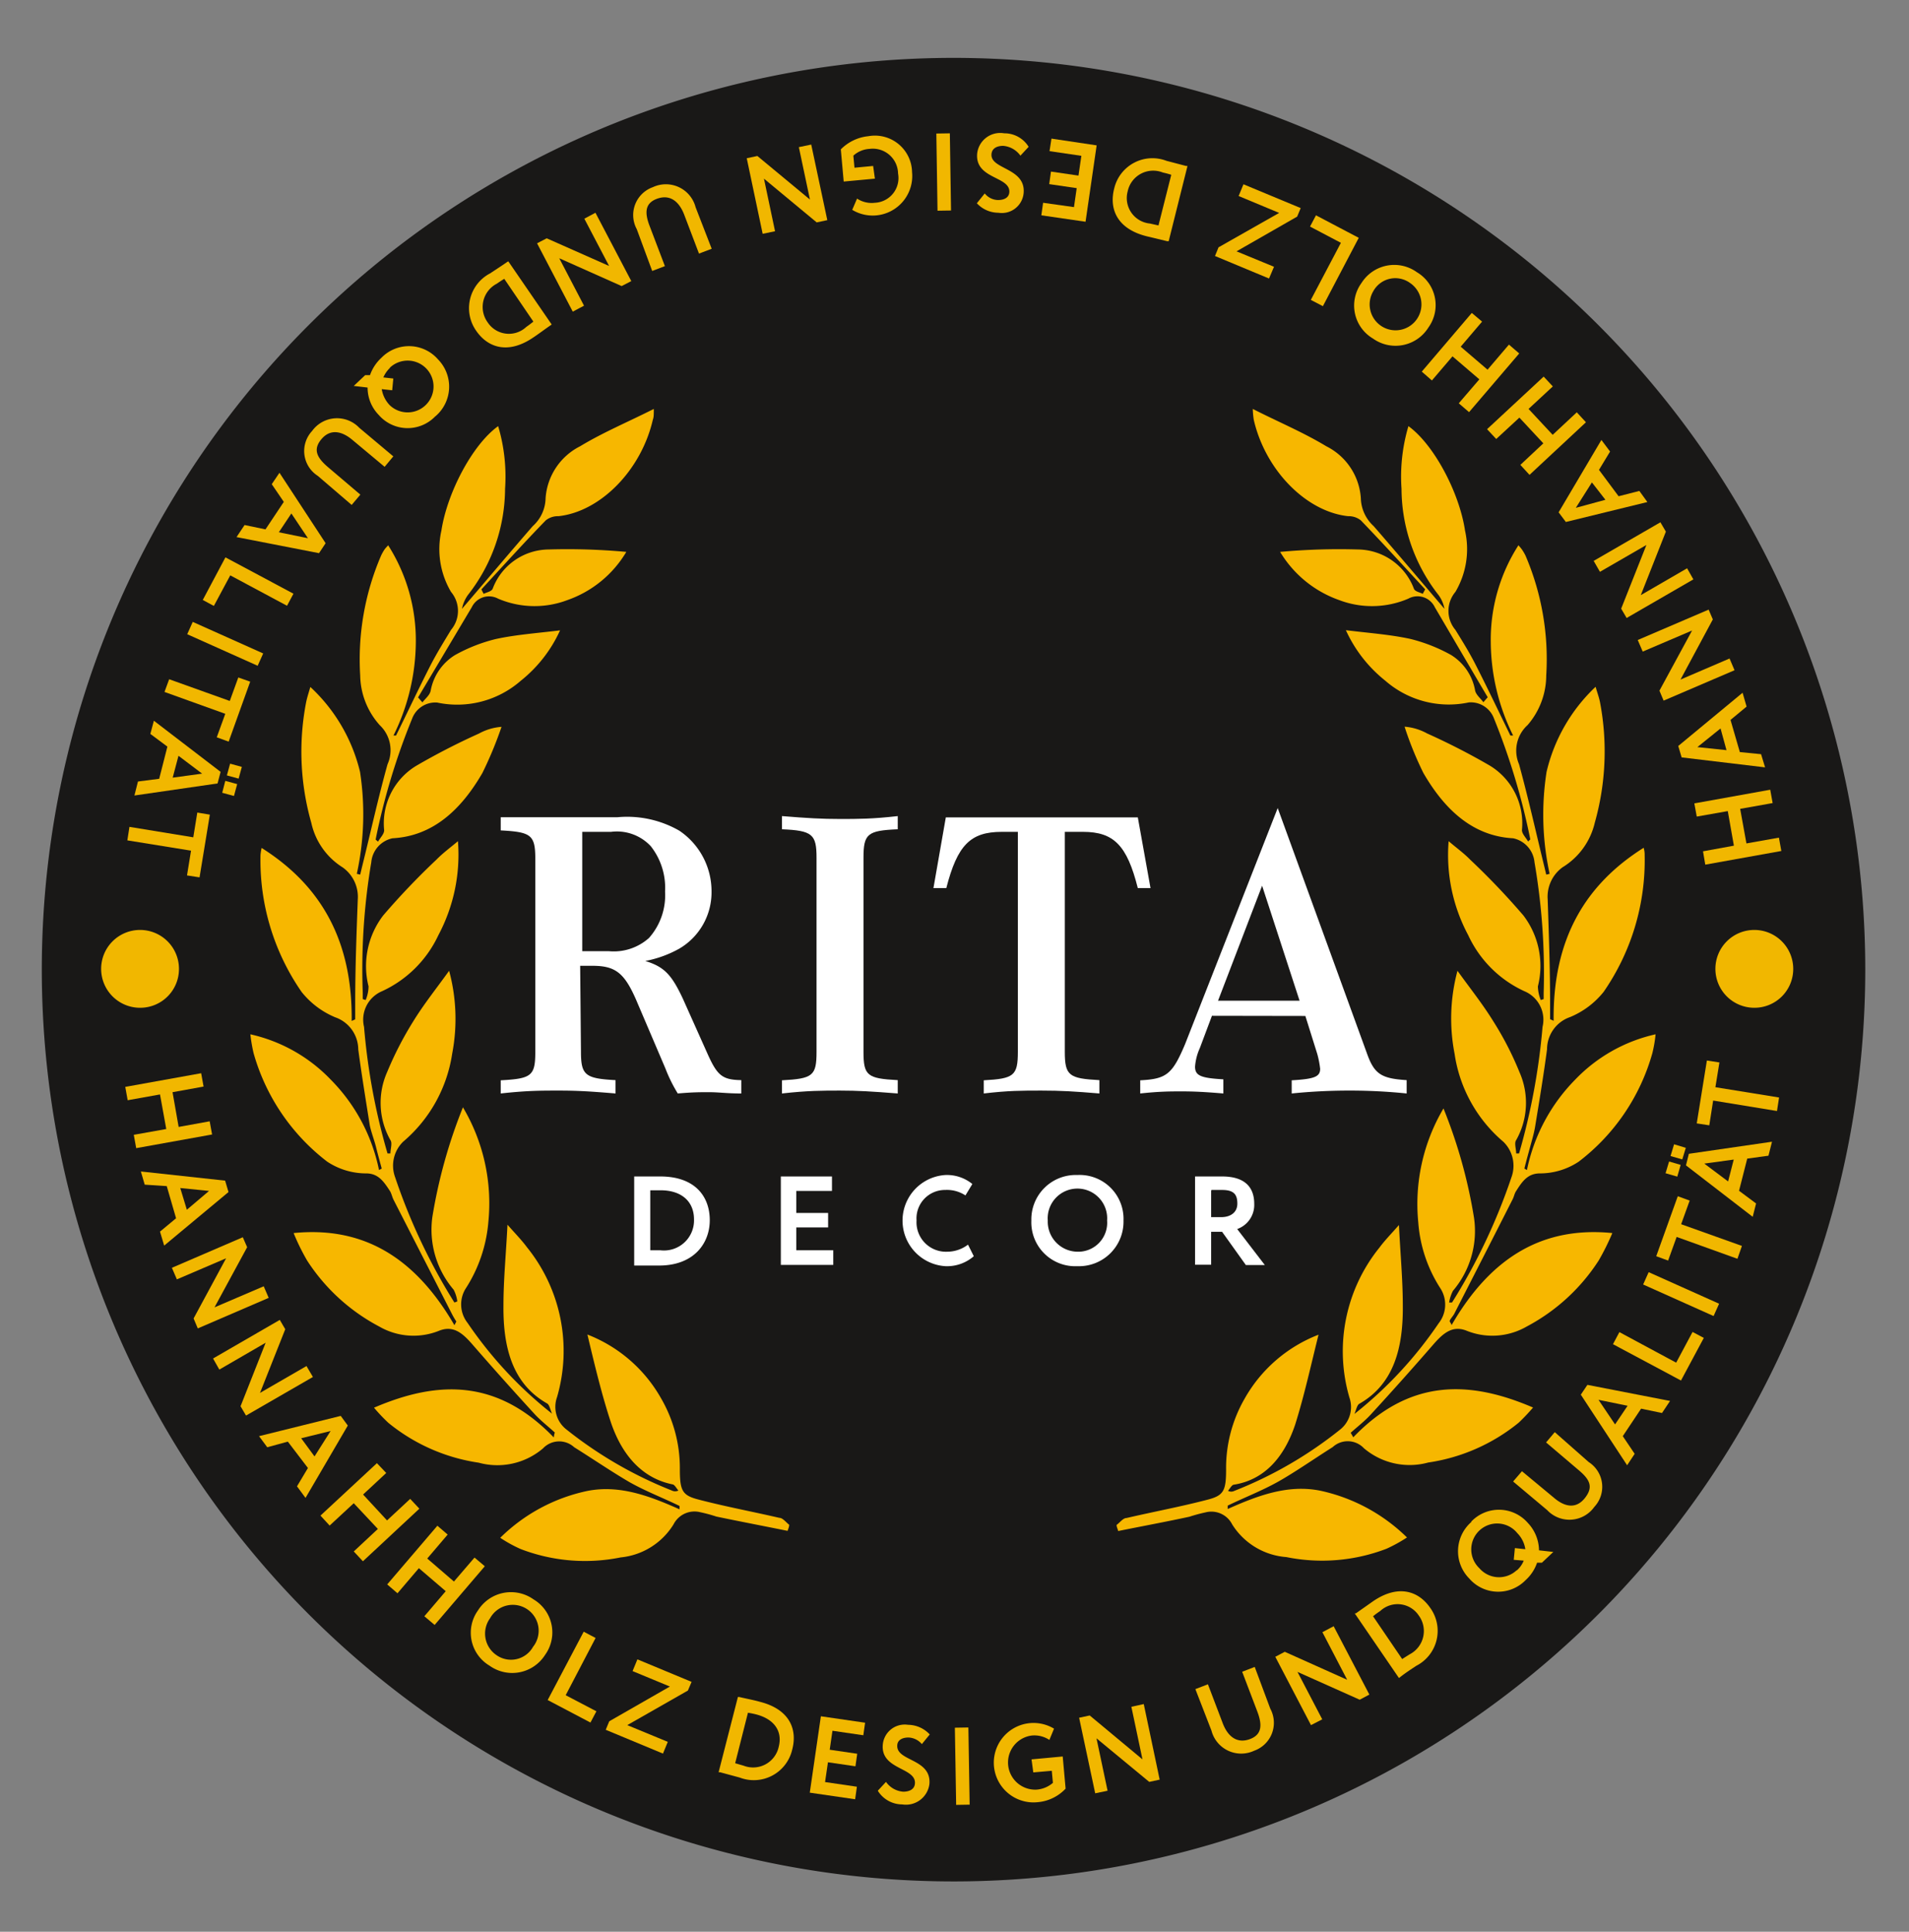 <?xml version="1.0" encoding="UTF-8"?> <svg xmlns="http://www.w3.org/2000/svg" xmlns:xlink="http://www.w3.org/1999/xlink" id="Слой_1" data-name="Слой 1" viewBox="0 0 118.72 120.13"><rect x="0" y="0" width="118.72" height="120.13" fill="#808080" stroke="none"/> <defs> <style>.cls-1{fill:none;}.cls-2{clip-path:url(#clip-path);}.cls-3{fill:#191817;}.cls-4{fill:#f1b700;}.cls-5{fill:#fff;}.cls-6{fill:#f7b700;}</style> <clipPath id="clip-path"> <rect class="cls-1" width="241.2" height="120.13"></rect> </clipPath> </defs> <title>Монтажная область 1</title> <g class="cls-2"> <path class="cls-3" d="M116,60.25A56.7,56.7,0,1,0,59.28,117,56.7,56.7,0,0,0,116,60.25"></path> <polygon class="cls-4" points="10.34 70.21 9.95 68.06 7.94 68.42 7.79 67.59 12.51 66.74 12.66 67.57 10.73 67.92 11.11 70.08 13.04 69.73 13.19 70.55 8.47 71.4 8.32 70.57 10.34 70.21"></polygon> <path class="cls-4" d="M14,73.42l.21.71-4,3.33-.26-.87,1-.83-.58-2L9,73.67l-.24-.82Zm-2.79.46.41,1.35L13,74.06Z"></path> <polygon class="cls-4" points="12.04 81.99 14.06 78.25 11 79.56 10.69 78.84 15.1 76.94 15.37 77.56 13.34 81.3 16.4 79.99 16.71 80.71 12.3 82.61 12.04 81.99"></polygon> <polygon class="cls-4" points="14.96 87.45 16.52 83.5 13.64 85.17 13.25 84.48 17.4 82.08 17.74 82.66 16.17 86.62 19.06 84.95 19.46 85.63 15.3 88.03 14.96 87.45"></polygon> <path class="cls-4" d="M21.19,88.05l.44.6L19,93.15l-.53-.72.68-1.14L17.9,89.65,16.62,90l-.51-.69Zm-2.46,1.39.83,1.13,1-1.58Z"></path> <polygon class="cls-4" points="23.5 95.08 22 93.48 20.5 94.87 19.93 94.25 23.44 90.99 24.02 91.6 22.58 92.94 24.07 94.55 25.51 93.21 26.08 93.82 22.57 97.09 22 96.48 23.5 95.08"></polygon> <polygon class="cls-4" points="27.72 98.95 26.05 97.52 24.72 99.08 24.08 98.53 27.2 94.88 27.84 95.43 26.57 96.92 28.23 98.35 29.51 96.86 30.15 97.4 27.03 101.05 26.39 100.51 27.72 98.95"></polygon> <path class="cls-4" d="M33.18,99.46a2.39,2.39,0,0,1,.72,3.45,2.42,2.42,0,0,1-3.46.67,2.38,2.38,0,0,1-.71-3.44,2.42,2.42,0,0,1,3.45-.68m-2.3,3.47a1.57,1.57,0,0,0,2.27-.52,1.61,1.61,0,1,0-2.67-1.78,1.62,1.62,0,0,0,.4,2.3"></path> <polygon class="cls-4" points="36.3 101.47 37.04 101.86 35.18 105.42 37.09 106.42 36.72 107.12 34.06 105.72 36.3 101.47"></polygon> <polygon class="cls-4" points="39.64 103.19 43.01 104.59 42.78 105.13 39.01 107.28 41.53 108.32 41.23 109.05 37.67 107.57 37.89 107.04 41.66 104.88 39.34 103.92 39.64 103.19"></polygon> <path class="cls-4" d="M45.89,105.53l.08,0c.28.07,1,.21,1.29.3,1.86.47,2.35,1.73,2,3A2.45,2.45,0,0,1,46,110.54l-1.22-.33-.09,0Zm.62,1-.79,3.12.52.15a1.63,1.63,0,0,0,2.19-1.18c.24-.94-.26-1.7-1.38-2a5.17,5.17,0,0,0-.54-.11"></path> <polygon class="cls-4" points="51.05 106.73 53.8 107.13 53.69 107.91 51.77 107.63 51.6 108.81 53.31 109.06 53.2 109.84 51.49 109.59 51.31 110.82 53.29 111.11 53.18 111.89 50.36 111.48 51.05 106.73"></polygon> <path class="cls-4" d="M54.9,108.5a1.37,1.37,0,0,1,1.57-1.24,1.86,1.86,0,0,1,1.35.6l-.49.6a1.15,1.15,0,0,0-.83-.41c-.42,0-.69.18-.7.49-.06,1,2.13.81,2,2.4a1.47,1.47,0,0,1-1.69,1.27,1.79,1.79,0,0,1-1.52-.85l.51-.55a1.44,1.44,0,0,0,1.07.61c.4,0,.71-.16.73-.52.06-1-2.13-.84-2-2.4"></path> <rect class="cls-4" x="59.43" y="107.43" width="0.84" height="4.8" transform="translate(-1.82 1.01) rotate(-0.95)"></rect> <path class="cls-4" d="M64.15,109.41l1.94-.18.18,2a2.69,2.69,0,0,1-1.72.84,2.47,2.47,0,1,1,1-4.57l-.29.7a1.68,1.68,0,0,0-1.12-.27,1.69,1.69,0,0,0,.34,3.36,1.75,1.75,0,0,0,1-.42l-.07-.75-1.15.1Z"></path> <polygon class="cls-4" points="71.47 110.81 68.19 108.1 68.88 111.36 68.11 111.52 67.11 106.82 67.77 106.68 71.05 109.41 70.36 106.14 71.13 105.97 72.12 110.67 71.47 110.81"></polygon> <path class="cls-4" d="M79,106.26a1.84,1.84,0,0,1-1,2.61,1.91,1.91,0,0,1-2.66-1.25l-1-2.58.78-.3.92,2.42c.32.84.89,1.27,1.66,1s.82-.86.49-1.73l-.94-2.47.78-.3Z"></path> <polygon class="cls-4" points="84.56 105.7 80.69 103.97 82.23 106.92 81.53 107.28 79.31 103.03 79.9 102.72 83.78 104.46 82.24 101.5 82.94 101.13 85.16 105.38 84.56 105.7"></polygon> <path class="cls-4" d="M84.25,100.33l.07,0,1.08-.76c1.59-1.08,2.85-.61,3.56.44a2.44,2.44,0,0,1-.88,3.58c-.24.16-.69.45-1,.7l-.08.06Zm1.14.18,1.81,2.66.46-.29a1.63,1.63,0,0,0,.57-2.42,1.58,1.58,0,0,0-2.39-.28,5.22,5.22,0,0,0-.45.33"></path> <path class="cls-4" d="M91.5,94.62a2.38,2.38,0,0,1,3.52.09,2.52,2.52,0,0,1,.69,1.7l.89.1-.71.67-.3,0a2.58,2.58,0,0,1-.71,1.08,2.38,2.38,0,0,1-3.51-.1,2.41,2.41,0,0,1,.13-3.51m2.84,3a1.6,1.6,0,0,0,.42-.6L94.14,97l.07-.73.65.07a1.8,1.8,0,0,0-.5-1A1.61,1.61,0,1,0,92,97.52a1.61,1.61,0,0,0,2.32.13"></path> <path class="cls-4" d="M98.8,90.92a1.83,1.83,0,0,1,.35,2.79,1.9,1.9,0,0,1-2.93.2L94.1,92.13l.55-.64,2,1.66c.68.58,1.38.69,1.92,0s.3-1.15-.42-1.75l-2-1.7.54-.64Z"></path> <path class="cls-4" d="M98.31,86.73l.41-.61,5.14,1-.5.75-1.3-.27-1.14,1.71.74,1.1-.47.71Zm2.13,1.85.78-1.16-1.81-.37Z"></path> <polygon class="cls-4" points="100.31 83.59 100.71 82.84 104.24 84.74 105.26 82.83 105.96 83.2 104.54 85.85 100.31 83.59"></polygon> <rect class="cls-4" x="104.13" y="78.08" width="0.84" height="4.8" transform="translate(-11.64 142.99) rotate(-65.87)"></rect> <polygon class="cls-4" points="103 78.12 104.34 74.39 105.08 74.66 104.55 76.13 108.33 77.48 108.05 78.28 104.27 76.92 103.74 78.39 103 78.12"></polygon> <path class="cls-4" d="M104.85,72.47l.18-.72L110.2,71l-.22.87-1.32.18-.51,2,1.06.79-.21.83Zm2.62,1,.35-1.36-1.83.25Z"></path> <polygon class="cls-4" points="105.52 69.86 106.15 65.95 106.93 66.07 106.68 67.61 110.64 68.25 110.51 69.09 106.54 68.44 106.3 69.98 105.52 69.86"></polygon> <path class="cls-5" d="M36.13,65.4c0,1.46.26,1.67,2.15,1.77V68c-1.56-.13-2.36-.18-3.51-.18s-2,0-3.63.18v-.82c1.92-.1,2.15-.28,2.15-1.77v-12c0-1.49-.26-1.67-2.15-1.77v-.82h7.27a6.51,6.51,0,0,1,3.84.84,4.54,4.54,0,0,1,2,3.77,4.06,4.06,0,0,1-2,3.56,7,7,0,0,1-2.12.77c1.17.36,1.63.84,2.33,2.33L44,65.53c.61,1.36.92,1.62,2.1,1.64V68c-.92,0-1.38-.08-2-.08s-1,0-1.95.08a9.42,9.42,0,0,1-.77-1.56l-1.84-4.31c-.72-1.63-1.28-2.07-2.69-2.07h-.77Zm1.72-6.25a3.29,3.29,0,0,0,2.51-.82,4,4,0,0,0,1-2.89,4.18,4.18,0,0,0-.89-2.82A2.88,2.88,0,0,0,38,51.73H36.21v7.42Z"></path> <path class="cls-5" d="M55.83,68c-1.64-.13-2.49-.18-3.59-.18s-2,0-3.61.18v-.82c1.92-.1,2.15-.28,2.15-1.77V53.34c0-1.46-.26-1.69-2.15-1.77v-.82c1.61.13,2.46.18,3.61.18s2,0,3.59-.18v.82c-1.88.08-2.13.28-2.13,1.77V65.4c0,1.49.23,1.67,2.13,1.77Z"></path> <path class="cls-5" d="M66.22,65.4c0,1.49.26,1.67,2.15,1.77V68c-1.56-.13-2.38-.18-3.61-.18s-2.05,0-3.58.18v-.82c1.87-.1,2.12-.28,2.12-1.77V51.73h-1c-1.94,0-2.76.81-3.45,3.5h-.8l.77-4.4H70.76l.79,4.4h-.79c-.67-2.66-1.49-3.5-3.41-3.5H66.22Z"></path> <path class="cls-5" d="M75.37,63.17l-.75,2a3.42,3.42,0,0,0-.3,1.16c0,.56.35.71,1.76.79V68c-1.2-.1-1.84-.13-2.58-.13s-1.36,0-2.59.13v-.82c1.64-.08,2-.38,2.79-2.25l5.76-14.68L85,65.48c.46,1.31.89,1.59,2.48,1.69V68a34.22,34.22,0,0,0-3.56-.18,35.19,35.19,0,0,0-3.59.18v-.82c1.44-.08,1.77-.23,1.77-.72a6,6,0,0,0-.18-.92l-.74-2.36Zm5.45-.94-2.33-7.15-2.74,7.15Z"></path> <path class="cls-5" d="M39.44,73.16h.1l1.52,0c2.19,0,3.08,1.27,3.08,2.72s-1,2.82-3.15,2.82l-1.44,0h-.11Zm1,.9v3.69c.27,0,.49,0,.62,0a1.87,1.87,0,0,0,2.1-1.92c0-1.11-.77-1.81-2.08-1.81-.23,0-.42,0-.64,0"></path> <polygon class="cls-5" points="48.56 73.16 51.74 73.16 51.74 74.06 49.52 74.06 49.52 75.43 51.5 75.43 51.5 76.33 49.52 76.33 49.52 77.75 51.82 77.75 51.82 78.66 48.56 78.66 48.56 73.16"></polygon> <path class="cls-5" d="M60.56,78.12a2.53,2.53,0,0,1-1.76.62,2.84,2.84,0,0,1,0-5.67,2.5,2.5,0,0,1,1.67.56l-.43.71A2.08,2.08,0,0,0,58.78,74,1.77,1.77,0,0,0,57,75.9a1.83,1.83,0,0,0,1.9,1.94,2.15,2.15,0,0,0,1.3-.44Z"></path> <path class="cls-5" d="M67,73.07a2.73,2.73,0,0,1,2.87,2.83A2.77,2.77,0,0,1,67,78.74a2.73,2.73,0,0,1-2.86-2.84A2.76,2.76,0,0,1,67,73.07m0,4.77a1.8,1.8,0,0,0,1.85-1.94,1.85,1.85,0,1,0-3.69,0A1.87,1.87,0,0,0,67,77.84"></path> <path class="cls-5" d="M74.32,78.65V73.16l1.68,0c1.5,0,2,.75,2,1.7a1.59,1.59,0,0,1-1.06,1.57l1.72,2.24H77.48L76,76.6h-.68v2.05Zm1-4.59v1.63h.63c.56,0,1-.28,1-.84S76.74,74,76,74l-.66,0"></path> <polygon class="cls-4" points="104.62 72.1 103.89 71.89 104.11 71.16 104.84 71.38 104.62 72.1"></polygon> <polygon class="cls-4" points="104.31 73.17 103.58 72.96 103.8 72.23 104.52 72.44 104.31 73.17"></polygon> <path class="cls-4" d="M11.13,60.25a2.42,2.42,0,1,0-2.41,2.42,2.41,2.41,0,0,0,2.41-2.42"></path> <path class="cls-4" d="M111.52,60.25a2.42,2.42,0,1,0-2.42,2.42,2.41,2.41,0,0,0,2.42-2.42"></path> <polygon class="cls-4" points="108.22 50.3 108.61 52.45 110.63 52.09 110.78 52.92 106.05 53.77 105.91 52.94 107.83 52.59 107.45 50.44 105.52 50.78 105.37 49.96 110.09 49.11 110.24 49.94 108.22 50.3"></polygon> <path class="cls-4" d="M104.58,47.1l-.21-.71,4-3.31.25.86-1,.83.58,2,1.32.13.25.82Zm2.79-.45L107,45.3l-1.44,1.16Z"></path> <polygon class="cls-4" points="106.52 38.52 104.51 42.26 107.56 40.95 107.87 41.68 103.46 43.57 103.2 42.95 105.23 39.21 102.16 40.52 101.85 39.8 106.26 37.91 106.52 38.52"></polygon> <polygon class="cls-4" points="103.6 33.06 102.04 37.01 104.92 35.34 105.31 36.03 101.16 38.43 100.82 37.85 102.39 33.89 99.5 35.56 99.11 34.88 103.26 32.48 103.6 33.06"></polygon> <path class="cls-4" d="M97.38,32.46l-.45-.6,2.66-4.5.54.72-.69,1.14,1.22,1.64,1.29-.33.5.69Zm2.46-1.38L99,30l-1,1.58Z"></path> <polygon class="cls-4" points="95.06 25.43 96.56 27.04 98.06 25.64 98.63 26.26 95.12 29.53 94.55 28.91 95.98 27.57 94.49 25.97 93.05 27.3 92.48 26.69 96 23.42 96.57 24.03 95.06 25.43"></polygon> <polygon class="cls-4" points="90.84 21.56 92.51 22.99 93.84 21.43 94.48 21.98 91.36 25.63 90.72 25.08 92 23.59 90.33 22.16 89.05 23.66 88.42 23.11 91.53 19.46 92.17 20 90.84 21.56"></polygon> <path class="cls-4" d="M85.38,21.05a2.38,2.38,0,0,1-.71-3.45,2.41,2.41,0,0,1,3.45-.67,2.38,2.38,0,0,1,.71,3.44,2.41,2.41,0,0,1-3.45.68m2.3-3.46a1.56,1.56,0,0,0-2.27.51,1.61,1.61,0,1,0,2.27-.51"></path> <polygon class="cls-4" points="82.27 19.04 81.52 18.65 83.39 15.1 81.47 14.09 81.84 13.39 84.5 14.79 82.27 19.04"></polygon> <polygon class="cls-4" points="78.92 17.32 75.56 15.92 75.78 15.38 79.55 13.24 77.03 12.19 77.33 11.46 80.89 12.94 80.67 13.47 76.9 15.63 79.23 16.59 78.92 17.32"></polygon> <path class="cls-4" d="M72.68,15l-.09,0-1.29-.31c-1.86-.47-2.34-1.73-2-3A2.44,2.44,0,0,1,72.54,10l1.22.32.09,0Zm-.63-1,.79-3.13a4.78,4.78,0,0,0-.52-.14,1.62,1.62,0,0,0-2.19,1.17,1.59,1.59,0,0,0,1.38,2l.54.12"></path> <polygon class="cls-4" points="67.51 13.79 64.76 13.39 64.87 12.61 66.79 12.88 66.96 11.7 65.25 11.45 65.36 10.67 67.07 10.92 67.25 9.69 65.27 9.4 65.39 8.62 68.2 9.04 67.51 13.79"></polygon> <path class="cls-4" d="M63.66,12a1.36,1.36,0,0,1-1.57,1.23,1.83,1.83,0,0,1-1.34-.59l.49-.61a1.09,1.09,0,0,0,.82.41c.42,0,.69-.17.71-.49.06-1-2.14-.8-2-2.4a1.44,1.44,0,0,1,1.68-1.26,1.76,1.76,0,0,1,1.52.84l-.51.55a1.47,1.47,0,0,0-1.07-.61c-.4,0-.71.16-.73.53-.06.94,2.13.83,2,2.4"></path> <rect class="cls-4" x="58.27" y="8.29" width="0.84" height="4.8" transform="translate(-0.16 0.91) rotate(-0.88)"></rect> <path class="cls-4" d="M54.41,11.11l-1.94.18-.18-2A2.79,2.79,0,0,1,54,8.47a2.31,2.31,0,0,1,2.72,2.23A2.46,2.46,0,0,1,53,13.05l.3-.7a1.65,1.65,0,0,0,1.11.26,1.54,1.54,0,0,0,1.44-1.82,1.57,1.57,0,0,0-1.78-1.53,1.62,1.62,0,0,0-1,.42l.07.75,1.16-.11Z"></path> <polygon class="cls-4" points="47.1 9.7 50.37 12.41 49.68 9.15 50.45 8.99 51.45 13.69 50.79 13.83 47.51 11.11 48.2 14.38 47.43 14.54 46.44 9.84 47.1 9.7"></polygon> <path class="cls-4" d="M39.6,14.25a1.84,1.84,0,0,1,1-2.61,1.91,1.91,0,0,1,2.66,1.25l1,2.58-.79.3-.92-2.42c-.32-.83-.88-1.27-1.66-1s-.82.86-.48,1.73l.94,2.47-.79.3Z"></path> <polygon class="cls-4" points="34 14.82 37.88 16.54 36.34 13.6 37.03 13.23 39.26 17.48 38.66 17.79 34.78 16.06 36.32 19.01 35.62 19.38 33.4 15.13 34 14.82"></polygon> <path class="cls-4" d="M34.31,20.18l-.07.05c-.24.16-.79.57-1.08.76-1.59,1.08-2.85.61-3.56-.44A2.44,2.44,0,0,1,30.48,17c.24-.16.69-.45,1.05-.7l.08-.05ZM33.17,20l-1.81-2.66c-.2.12-.36.23-.46.3a1.63,1.63,0,0,0-.57,2.41,1.58,1.58,0,0,0,2.4.28c.16-.11.29-.21.44-.33"></path> <path class="cls-4" d="M27.06,25.9a2.38,2.38,0,0,1-3.51-.1,2.43,2.43,0,0,1-.69-1.7L22,24l.71-.67.3,0a2.64,2.64,0,0,1,.71-1.08,2.39,2.39,0,0,1,3.52.1,2.42,2.42,0,0,1-.14,3.52m-2.84-3a1.82,1.82,0,0,0-.42.6l.62.07-.07.73-.65-.07a1.87,1.87,0,0,0,.5,1,1.61,1.61,0,1,0,0-2.33"></path> <path class="cls-4" d="M19.76,29.59a1.83,1.83,0,0,1-.35-2.79,1.91,1.91,0,0,1,2.93-.2l2.12,1.78-.54.65-2-1.67c-.69-.58-1.39-.69-1.93-.05s-.29,1.15.42,1.75l2,1.7-.54.64Z"></path> <path class="cls-4" d="M20.25,33.78l-.41.62-5.13-1,.5-.75,1.3.27,1.14-1.71-.75-1.1.48-.71Zm-2.13-1.85-.78,1.17,1.81.37Z"></path> <polygon class="cls-4" points="18.25 36.92 17.85 37.67 14.32 35.78 13.3 37.68 12.61 37.31 14.02 34.66 18.25 36.92"></polygon> <rect class="cls-4" x="13.58" y="37.63" width="0.84" height="4.8" transform="translate(-28.25 36.45) rotate(-65.87)"></rect> <polygon class="cls-4" points="15.56 42.39 14.22 46.12 13.48 45.85 14.01 44.39 10.23 43.03 10.52 42.24 14.29 43.59 14.82 42.13 15.56 42.39"></polygon> <path class="cls-4" d="M13.72,48l-.19.72-5.17.75.22-.87,1.32-.17.51-2-1.06-.79.22-.82ZM11.1,47l-.36,1.36,1.83-.25Z"></path> <polygon class="cls-4" points="13.05 50.66 12.41 54.56 11.63 54.44 11.88 52.9 7.92 52.26 8.05 51.42 12.02 52.07 12.27 50.53 13.05 50.66"></polygon> <polygon class="cls-4" points="14.84 48.42 14.11 48.22 14.31 47.49 15.04 47.69 14.84 48.42"></polygon> <polygon class="cls-4" points="14.55 49.5 13.82 49.3 14.01 48.56 14.75 48.76 14.55 49.5"></polygon> <path class="cls-6" d="M34.52,89.1c-.42-.39-.87-.73-1.27-1.16q-2-2.18-3.92-4.39c-.61-.69-1.18-1.15-2.06-.78a4.26,4.26,0,0,1-3.69-.28,12,12,0,0,1-4.48-4.1,13.68,13.68,0,0,1-.84-1.71c4.22-.42,7.49,1.4,10,5.73l.12-.23a4.62,4.62,0,0,1-.28-.48l-3.63-7.1c-.08-.16-.12-.37-.21-.52-.39-.6-.73-1.11-1.49-1.11a4.39,4.39,0,0,1-2.42-.73,12.9,12.9,0,0,1-4.58-6.75,9.83,9.83,0,0,1-.2-1.17,9.9,9.9,0,0,1,5,2.82,11.13,11.13,0,0,1,3,5.62l.17-.09c-.12-.44-.24-.88-.35-1.32S23.1,70.45,23,70c-.25-1.58-.51-3.16-.72-4.74a2.13,2.13,0,0,0-1.44-2,5.27,5.27,0,0,1-2.08-1.57,14.37,14.37,0,0,1-2.56-8.52,3.56,3.56,0,0,1,.07-.44c3.58,2.26,5.66,5.63,5.6,10.76l.22-.1c0-.33,0-.67,0-1,0-2.15.08-4.3.16-6.45a2.25,2.25,0,0,0-.94-2,4.37,4.37,0,0,1-1.95-2.77,16.18,16.18,0,0,1-.32-7.51c.06-.29.15-.56.26-.94A10.56,10.56,0,0,1,22.39,48a17.31,17.31,0,0,1-.2,6.34l.21.05.11-.46c.53-2.13,1-4.28,1.59-6.4a2.14,2.14,0,0,0-.48-2.43A4.74,4.74,0,0,1,22.4,42a16.33,16.33,0,0,1,1.3-7.45,3,3,0,0,1,.22-.39c.06-.08.12-.14.22-.25a11,11,0,0,1,1.72,6,13.25,13.25,0,0,1-1.39,5.83l.16,0c.72-1.46,1.42-2.95,2.16-4.4.39-.75.83-1.46,1.26-2.17a1.83,1.83,0,0,0,0-2.36A5.23,5.23,0,0,1,27.45,33c.36-2.36,1.93-5.35,3.53-6.5a11,11,0,0,1,.43,3.9A10.77,10.77,0,0,1,29.1,37a2.23,2.23,0,0,0-.37.86c1.47-1.71,2.92-3.44,4.4-5.14a2.39,2.39,0,0,0,.8-1.74,3.92,3.92,0,0,1,2.15-3.23c1.44-.87,3-1.52,4.58-2.32,0,.34,0,.52-.06.67-.72,3.14-3.26,5.72-5.87,6a1.21,1.21,0,0,0-.79.26c-1.36,1.4-2.68,2.86-4,4.29a2.44,2.44,0,0,0,.14.28c.19-.1.48-.14.56-.32a3.75,3.75,0,0,1,3.47-2.44,40.28,40.28,0,0,1,4.84.15,6.91,6.91,0,0,1-3.67,3,5.77,5.77,0,0,1-4.3-.09,1.19,1.19,0,0,0-1.64.53L26,43.37l.27.31c.18-.24.44-.43.51-.71a3.3,3.3,0,0,1,1.51-2.23,10.14,10.14,0,0,1,2.54-1c1.24-.27,2.52-.36,4-.54a8.5,8.5,0,0,1-2.45,3.14,6,6,0,0,1-5.19,1.35,1.54,1.54,0,0,0-1.56,1,41.45,41.45,0,0,0-2.27,7.52l.15.13c.13-.24.39-.48.38-.72a4.18,4.18,0,0,1,2-4,42.28,42.28,0,0,1,3.89-2,3.45,3.45,0,0,1,1.41-.42A24,24,0,0,1,30,48.07c-1.36,2.35-3.13,3.93-5.59,4.06a1.67,1.67,0,0,0-1.32,1.49,40,40,0,0,0-.53,8.13c0,.12,0,.25,0,.38l.18.06a2.24,2.24,0,0,0,.18-.85,5.18,5.18,0,0,1,.91-4.41,45.39,45.39,0,0,1,3.31-3.47c.4-.41.84-.73,1.34-1.15a10.66,10.66,0,0,1-1.22,5.85,7.17,7.17,0,0,1-3.5,3.48,1.92,1.92,0,0,0-1.12,2.22,40,40,0,0,0,1.46,7.87l.18,0c0-.28.13-.65,0-.83a4.71,4.71,0,0,1-.2-4.24,21.45,21.45,0,0,1,1.61-3.13c.67-1.09,1.45-2.06,2.24-3.16a11.44,11.44,0,0,1,.19,5.16A8.9,8.9,0,0,1,25.07,71a2.08,2.08,0,0,0-.5,2.2A36.54,36.54,0,0,0,28.26,81l.18-.07a2.16,2.16,0,0,0-.23-.73,5.75,5.75,0,0,1-1.32-4.53,32,32,0,0,1,1.9-6.81A11.69,11.69,0,0,1,30.37,76,9,9,0,0,1,29,80.07a1.86,1.86,0,0,0,.08,2.2,25.23,25.23,0,0,0,5.25,5.64c-.1-.22-.16-.55-.3-.63-2.16-1.22-2.75-3.48-2.72-6.12,0-1.59.16-3.17.25-5,.48.55.87.94,1.21,1.4a10.26,10.26,0,0,1,1.87,9.33,1.78,1.78,0,0,0,.58,2,25.61,25.61,0,0,0,6.56,3.8.45.45,0,0,0,.41,0c-.12-.13-.23-.36-.36-.38C40,91.94,38.72,90.58,38,88.48c-.57-1.72-1-3.52-1.47-5.49a9,9,0,0,1,4.6,4,8.64,8.64,0,0,1,1.15,4.39c0,1.34.16,1.62,1.19,1.88,1.65.43,3.31.74,5,1.13.21,0,.41.28.61.43,0,.13-.06.25-.1.38-1.47-.3-2.95-.58-4.43-.89a9.34,9.34,0,0,0-1-.27,1.46,1.46,0,0,0-1.66.75,4.36,4.36,0,0,1-3.29,2.06,11.16,11.16,0,0,1-6.22-.52,8.39,8.39,0,0,1-1.27-.7,10.91,10.91,0,0,1,5.4-2.91c2-.4,3.87.3,5.75,1.14l0-.21c-1-.49-2.1-.91-3.11-1.48C38,91.5,36.85,90.71,35.71,90a1.38,1.38,0,0,0-1.94.07,4.38,4.38,0,0,1-4,.89,11.53,11.53,0,0,1-5.62-2.48,10.79,10.79,0,0,1-.89-.94c4-1.72,7.68-1.78,11.18,1.85a2.74,2.74,0,0,1,.05-.28"></path> <path class="cls-6" d="M84,89.1c.43-.39.88-.73,1.27-1.16q2-2.18,3.92-4.39c.61-.69,1.19-1.15,2.06-.78a4.28,4.28,0,0,0,3.7-.28,12,12,0,0,0,4.47-4.1,15.09,15.09,0,0,0,.85-1.71c-4.22-.42-7.5,1.4-10,5.73,0-.07-.07-.15-.11-.23s.19-.31.28-.48c1.21-2.37,2.42-4.73,3.62-7.1.09-.16.12-.37.22-.52.38-.6.72-1.11,1.49-1.11a4.36,4.36,0,0,0,2.41-.73,12.84,12.84,0,0,0,4.58-6.75,8.13,8.13,0,0,0,.2-1.17,9.9,9.9,0,0,0-5,2.82,11.2,11.2,0,0,0-3,5.62l-.16-.09c.11-.44.23-.88.35-1.32s.26-.9.33-1.36c.26-1.58.52-3.16.73-4.74a2.12,2.12,0,0,1,1.43-2,5.24,5.24,0,0,0,2.09-1.57,14.36,14.36,0,0,0,2.55-8.52c0-.1,0-.2-.06-.44-3.59,2.26-5.66,5.63-5.6,10.76l-.22-.1c0-.33,0-.67,0-1,0-2.15-.08-4.3-.15-6.45a2.26,2.26,0,0,1,.93-2,4.42,4.42,0,0,0,2-2.77,16.31,16.31,0,0,0,.32-7.51c-.06-.29-.16-.56-.27-.94A10.61,10.61,0,0,0,96.18,48a17.31,17.31,0,0,0,.19,6.34l-.21.05-.11-.46c-.52-2.13-1-4.28-1.58-6.4A2.14,2.14,0,0,1,95,45.09,4.73,4.73,0,0,0,96.16,42a16.33,16.33,0,0,0-1.29-7.45,3.07,3.07,0,0,0-.23-.39,3.1,3.1,0,0,0-.21-.25,10.87,10.87,0,0,0-1.72,6,13.25,13.25,0,0,0,1.39,5.83l-.17,0c-.71-1.46-1.42-2.95-2.16-4.4-.38-.75-.82-1.46-1.26-2.17a1.83,1.83,0,0,1,0-2.36A5.23,5.23,0,0,0,91.11,33c-.35-2.36-1.93-5.35-3.52-6.5a11,11,0,0,0-.43,3.9A10.77,10.77,0,0,0,89.46,37a2.09,2.09,0,0,1,.37.86c-1.46-1.71-2.92-3.44-4.4-5.14a2.43,2.43,0,0,1-.8-1.74,3.9,3.9,0,0,0-2.15-3.23c-1.44-.87-3-1.52-4.57-2.32a5.36,5.36,0,0,0,.06.67c.72,3.14,3.26,5.72,5.87,6a1.21,1.21,0,0,1,.79.26c1.35,1.4,2.68,2.86,4,4.29l-.15.28c-.19-.1-.48-.14-.55-.32a3.76,3.76,0,0,0-3.48-2.44,40.34,40.34,0,0,0-4.84.15,7,7,0,0,0,3.68,3,5.74,5.74,0,0,0,4.29-.09,1.19,1.19,0,0,1,1.65.53c1.1,1.87,2.19,3.74,3.29,5.6l-.27.31c-.17-.24-.43-.43-.51-.71a3.26,3.26,0,0,0-1.5-2.23,10.29,10.29,0,0,0-2.54-1c-1.25-.27-2.53-.36-4-.54a8.5,8.5,0,0,0,2.45,3.14,6,6,0,0,0,5.2,1.35,1.54,1.54,0,0,1,1.56,1,42.24,42.24,0,0,1,2.26,7.52l-.14.13c-.13-.24-.39-.48-.38-.72a4.2,4.2,0,0,0-2-4,42.45,42.45,0,0,0-3.9-2,3.45,3.45,0,0,0-1.4-.42,21.14,21.14,0,0,0,1.17,2.88c1.36,2.35,3.13,3.93,5.58,4.06a1.68,1.68,0,0,1,1.33,1.49A40.72,40.72,0,0,1,96,61.75l0,.38-.18.06a2.45,2.45,0,0,1-.18-.85,5.18,5.18,0,0,0-.9-4.41,45.39,45.39,0,0,0-3.31-3.47c-.4-.41-.85-.73-1.34-1.15a10.57,10.57,0,0,0,1.22,5.85,7.11,7.11,0,0,0,3.49,3.48,1.92,1.92,0,0,1,1.13,2.22,40.76,40.76,0,0,1-1.46,7.87l-.18,0c0-.28-.13-.65,0-.83a4.71,4.71,0,0,0,.2-4.24,19.64,19.64,0,0,0-1.61-3.13c-.67-1.09-1.45-2.06-2.24-3.16a11.44,11.44,0,0,0-.18,5.16A8.85,8.85,0,0,0,93.49,71a2.08,2.08,0,0,1,.51,2.2A36.57,36.57,0,0,1,90.3,81L90.12,81a2.41,2.41,0,0,1,.24-.73,5.74,5.74,0,0,0,1.31-4.53,31.42,31.42,0,0,0-1.9-6.81A11.68,11.68,0,0,0,88.2,76a8.72,8.72,0,0,0,1.36,4.09,1.87,1.87,0,0,1-.09,2.2,25.19,25.19,0,0,1-5.24,5.64c.1-.22.16-.55.3-.63,2.15-1.22,2.74-3.48,2.71-6.12,0-1.59-.15-3.17-.24-5-.48.55-.87.94-1.21,1.4a10.26,10.26,0,0,0-1.87,9.33,1.79,1.79,0,0,1-.59,2,25.28,25.28,0,0,1-6.56,3.8.43.43,0,0,1-.4,0c.11-.13.23-.36.35-.38,1.87-.29,3.13-1.65,3.83-3.75C81.12,86.76,81.5,85,82,83a9,9,0,0,0-4.61,4,8.63,8.63,0,0,0-1.14,4.39c0,1.34-.16,1.62-1.19,1.88-1.65.43-3.32.74-5,1.13-.22,0-.41.28-.62.43,0,.13.07.25.1.38,1.48-.3,3-.58,4.43-.89a10,10,0,0,1,1-.27,1.45,1.45,0,0,1,1.66.75A4.36,4.36,0,0,0,80,96.83a11.19,11.19,0,0,0,6.23-.52,9.48,9.48,0,0,0,1.27-.7A11,11,0,0,0,82.1,92.7c-2-.4-3.87.3-5.75,1.14l0-.21c1-.49,2.1-.91,3.12-1.48s2.27-1.44,3.41-2.16a1.38,1.38,0,0,1,1.94.07,4.39,4.39,0,0,0,4,.89,11.56,11.56,0,0,0,5.63-2.48,12.56,12.56,0,0,0,.89-.94c-4-1.72-7.69-1.78-11.18,1.85L84,89.1"></path> </g> </svg> 